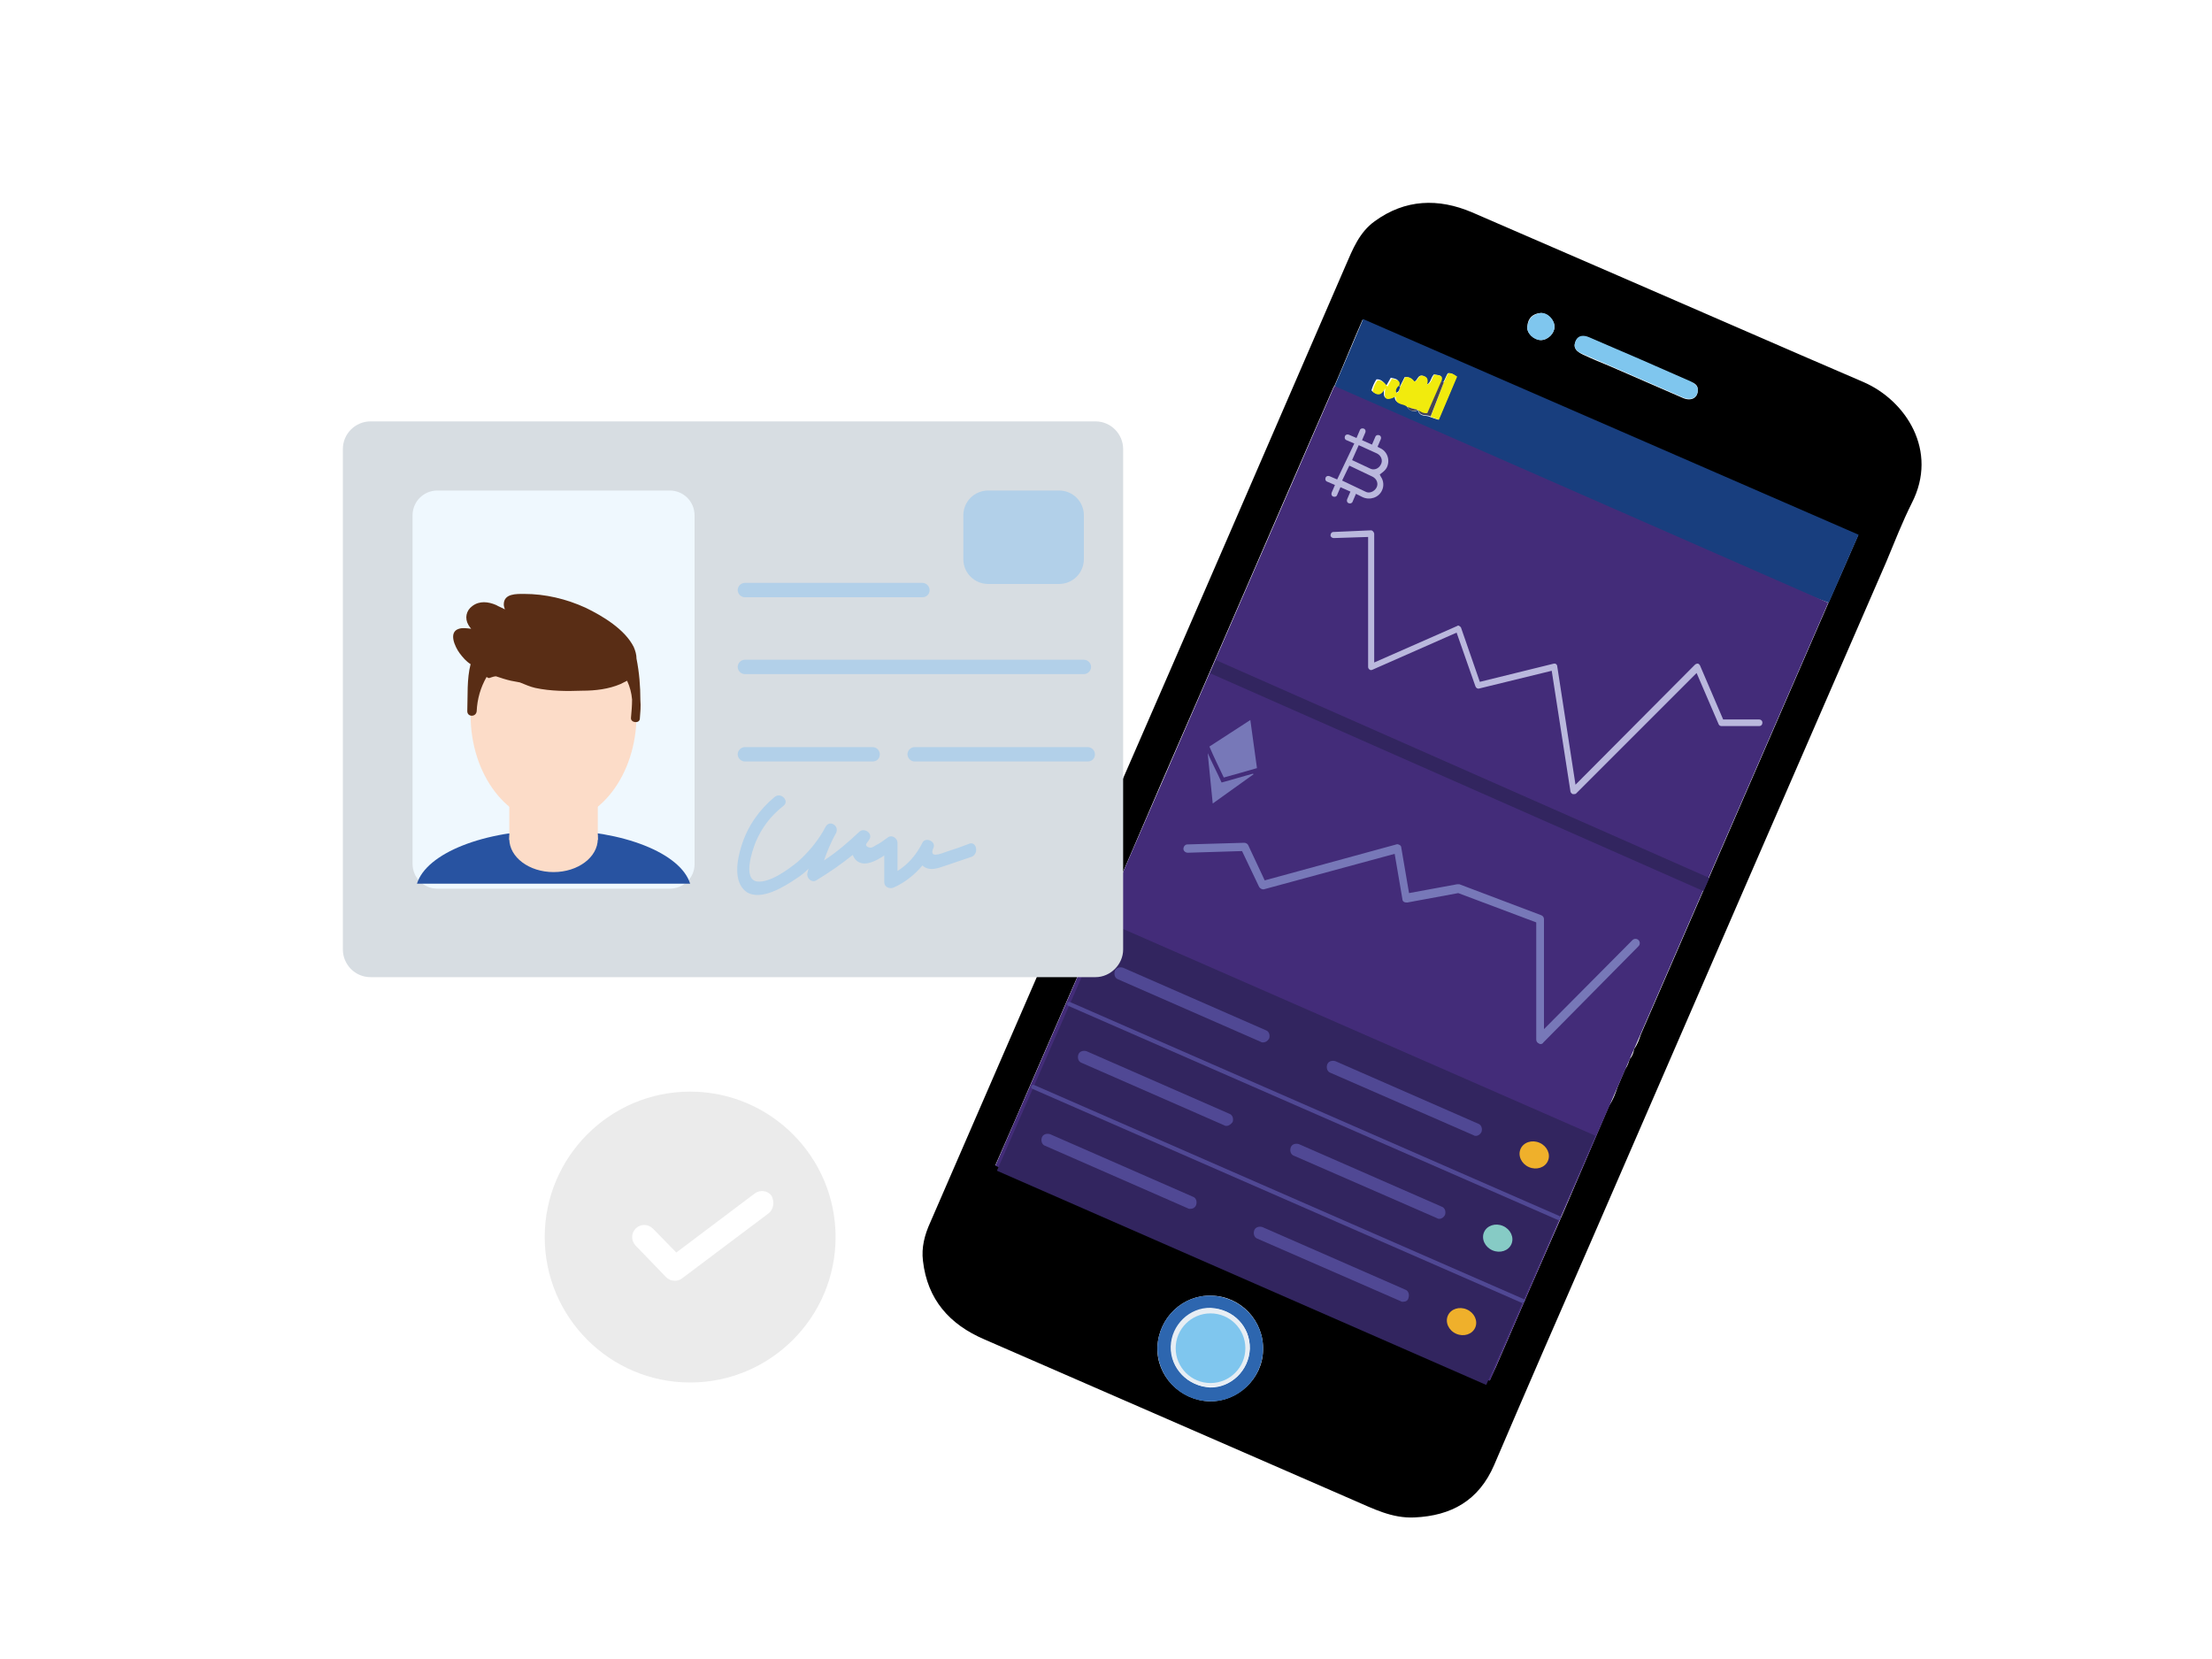 <?xml version="1.0" encoding="UTF-8"?>
<svg xmlns="http://www.w3.org/2000/svg" xmlns:xlink="http://www.w3.org/1999/xlink" version="1.1" id="Layer_1" x="0px" y="0px" viewBox="0 0 400 300" style="enable-background:new 0 0 400 300;" xml:space="preserve">
<style type="text/css">
	.st0{fill:none;}
	.st1{fill:#183E7E;}
	.st2{fill:#2D66AF;}
	.st3{fill:#7FC6EE;}
	.st4{fill:#0295D4;}
	.st5{fill:#F1EB0D;}
	.st6{fill:#444358;}
	.st7{fill:#E7EEF4;}
	.st8{fill:#3889B1;}
	.st9{fill:#432C79;}
	.st10{fill:#32255F;}
	.st11{fill:#BAB8DD;}
	.st12{fill:#7778B8;}
	.st13{fill:#504894;}
	.st14{fill:#EFB02B;}
	.st15{fill:#86CBC5;}
	.st16{fill:#D7DDE2;}
	.st17{fill:#EFF8FE;}
	.st18{fill:#B2D0E9;}
	.st19{fill:#2853A1;}
	.st20{fill:#FCDCC8;}
	.st21{fill:#592D15;}
	.st22{fill:#EBEBEB;}
</style>
<rect x="0.5" y="0.8" class="st0" width="400" height="300"></rect>
<g>
	<g>
		<path d="M255.8,274.4c-4.1,0.2-7.5-1.6-11-3.1c-22.3-9.7-44.5-19.4-66.8-29.1c-6.3-2.7-10.3-7.2-11.1-14.2    c-0.3-2.4,0.3-4.7,1.3-6.9c11-25.3,22-50.7,33-76c14.1-32.3,28.1-64.7,42.1-97c1.3-3,2.5-6.1,5.3-8.1c5.5-4,11.5-4.2,17.6-1.6    c8.8,3.8,17.5,7.6,26.3,11.4c14.8,6.4,29.6,12.9,44.5,19.3c7.6,3.3,13.6,12.4,8.7,21.9c-1.7,3.4-3.1,7-4.6,10.6    c-17.7,40.7-35.4,81.4-53,122c-6,13.7-12,27.5-17.9,41.3C267.4,271.4,262.4,274.1,255.8,274.4z M294.7,191.5    c0.5-0.5,0.7-1.2,0.8-1.8c0.6-0.8,0.9-1.7,1.2-2.6c11.3-26,22.6-52,33.9-78c1.8-4.1,3.6-8.1,5.4-12.3c-29.9-13-59.7-25.9-89.6-39    c-1.8,4.1-3.4,8.1-5.1,12c-0.1,0.1-0.2,0.2-0.2,0.3c-10.4,23.8-20.7,47.7-31.1,71.5c-3.2,7.4-6.4,14.9-9.6,22.3    c-4.6,10.5-9.2,21-13.7,31.4c-2.2,5.1-4.4,10.2-6.7,15.4c29.9,13,59.6,25.9,89.4,38.9c0.4-1,0.8-1.7,1.1-2.4    c4.1-9.5,8.2-18.9,12.4-28.4c2.7-6.3,5.4-12.6,8.1-18.9c0.7-1,1.1-2.1,1.5-3.3c0.5-1.1,0.9-2.2,1.4-3.3    C294.3,192.8,294.5,192.2,294.7,191.5z M219.1,234.3c-5.2-0.2-9.6,4-9.8,9.3c-0.2,5.2,4.1,9.6,9.4,9.8c5.1,0.1,9.6-4.1,9.7-9.2    C228.6,238.9,224.4,234.4,219.1,234.3z M307,70.4c0-0.7-0.5-1.1-1.2-1.3c-6.1-2.7-12.3-5.3-18.4-8c-1-0.4-2-0.5-2.5,0.7    c-0.5,1.2,0.3,1.8,1.3,2.3c1.7,0.8,3.4,1.5,5.1,2.2c4.4,1.9,8.7,3.8,13.1,5.7C305.9,72.6,307.1,71.9,307,70.4z M278.6,61.5    c1.3,0,2.5-1.2,2.5-2.4c0-1.3-1.3-2.5-2.5-2.5c-1.4,0.1-2.3,0.9-2.4,2.4C276,60.2,277.3,61.4,278.6,61.5z"></path>
	</g>
	<g>
		<path class="st1" d="M272,83.9c-4.3-2.1-8.8-4-13.2-5.9c-5.3-2.2-10.5-4.6-15.8-6.9c-0.7-0.3-1.4-0.5-1.6-1.4    c1.7-4,3.4-7.9,5.1-12c29.9,13,59.7,26,89.6,39c-1.9,4.2-3.6,8.3-5.4,12.3c-5.9-2.1-11.5-4.9-17.2-7.3c-9.2-3.9-18.3-8-27.4-11.9    c-0.7-0.3-1.3-0.6-2.1-0.6l0,0c-0.2-0.3-0.5-0.3-0.8-0.4l0,0C279.6,86.8,275.8,85.3,272,83.9z M256.4,74.2    C256.4,74.2,256.4,74.2,256.4,74.2c0.4,1.3,1.5,0.8,2.2,1.2c0.5,0.2,0.9,0.3,1.5,0.5c1.1-2.6,2.2-5.1,3.3-7.8    c-0.5-0.3-0.9-0.7-1.6-0.6c-0.3,0.5-0.5,1.1-0.8,1.6c-0.2,0-0.3,0-0.5,0c0.6-1.5-0.6-1.2-1.2-1.4c-0.6,0.6-0.5,1.4-1.3,1.9    c0.1-0.7,0.2-1.3-0.6-1.6c-1.1-0.4-1,0.9-1.7,1c-0.4-0.5-0.9-0.9-1.7-0.8c-0.3,0.6-0.6,1.2-0.9,1.8c-0.1-0.1-0.2-0.2-0.3-0.3    c0.4-1.2-0.5-1.2-1.3-1.4c-0.3,0.5-0.5,0.9-0.8,1.4c-0.5-0.6-1-1.2-1.8-1.1c-0.4,0.6-0.7,1.3-0.9,2c1,1,1.7,0.7,2.3-0.6    c-0.1,1.3-0.3,2.6,1.5,1.7c0.1-0.1,0.4-0.3,0.4,0c0,1.5,1.6,1,2.2,1.8C255,74.4,255.6,74.5,256.4,74.2z"></path>
	</g>
	<g>
		<path class="st2" d="M219.1,234.3c5.3,0.2,9.5,4.6,9.3,9.9c-0.2,5.2-4.6,9.4-9.7,9.2c-5.3-0.1-9.5-4.5-9.4-9.8    C209.5,238.3,213.9,234.1,219.1,234.3z M226,243.9c0.1-4-3-7.2-7-7.3c-3.8-0.1-7.1,3.1-7.2,7c-0.1,3.9,3.1,7.1,7,7.3    C222.5,251,225.8,247.9,226,243.9z"></path>
	</g>
	<g>
		<path class="st3" d="M307,70.4c0.1,1.5-1.1,2.1-2.6,1.5c-4.4-1.9-8.7-3.8-13.1-5.7c-1.7-0.7-3.4-1.5-5.1-2.2c-1-0.4-1.8-1-1.3-2.3    c0.5-1.2,1.6-1.1,2.5-0.7c6.1,2.6,12.3,5.3,18.4,8C306.5,69.4,307,69.8,307,70.4z"></path>
	</g>
	<g>
		<path class="st3" d="M278.6,61.5c-1.3,0-2.6-1.3-2.4-2.5c0.2-1.4,1-2.2,2.4-2.4c1.3-0.1,2.5,1.2,2.5,2.5    C281.1,60.3,279.9,61.5,278.6,61.5z"></path>
	</g>
	<g>
		<path class="st4" d="M284.2,92.1c0.1,0.1,0.3,0.3,0.4,0.4C284.5,92.4,284.3,92.3,284.2,92.1z"></path>
	</g>
	<g>
		<path class="st5" d="M253.2,70c0.3-0.6,0.6-1.2,0.9-1.8c0.8-0.1,1.3,0.3,1.7,0.8c0.7-0.1,0.6-1.4,1.7-1c0.8,0.3,0.7,0.8,0.6,1.6    c0.9-0.5,0.8-1.3,1.3-1.9c0.6,0.3,1.8-0.1,1.2,1.4c-0.8,1.9-1.7,3.8-2.5,5.7c-0.7,0.1-1.1-0.2-1.6-0.5c0,0,0-0.1,0-0.1    c-0.6-0.2-1.3-0.4-1.9-0.5c-0.6-0.8-2.2-0.3-2.2-1.8c0-0.3-0.2-0.1-0.4,0c-1.9,0.8-1.6-0.4-1.5-1.7c-0.6,1.2-1.3,1.5-2.3,0.6    c0.2-0.8,0.4-1.4,0.9-2c0.8-0.1,1.3,0.5,1.8,1.1c0.3-0.5,0.5-0.9,0.8-1.4c0.8,0.2,1.7,0.2,1.3,1.4c-0.3,0.4-0.6,0.7-0.4,1.2    C253.1,70.9,253,70.3,253.2,70z"></path>
	</g>
	<g>
		<path class="st5" d="M261.1,69.1c0.3-0.5,0.5-1.1,0.8-1.6c0.7-0.1,1.1,0.3,1.6,0.6c-1.1,2.6-2.2,5.2-3.3,7.8    c-0.6-0.2-1-0.4-1.5-0.5C259.5,73.3,260.3,71.2,261.1,69.1z"></path>
	</g>
	<g>
		<path class="st6" d="M261.1,69.1c-0.8,2.1-1.6,4.1-2.4,6.2c-0.7-0.4-1.9,0.1-2.2-1.1c0.5,0.3,0.9,0.6,1.6,0.5    c0.8-1.9,1.7-3.8,2.5-5.7C260.7,69.1,260.9,69.1,261.1,69.1z"></path>
	</g>
	<g>
		<path class="st6" d="M254.5,73.6c0.6,0.2,1.3,0.4,1.9,0.5C255.6,74.5,255,74.4,254.5,73.6z"></path>
	</g>
	<g>
		<path class="st4" d="M283.9,89.2c-0.3-0.1-0.5-0.3-0.8-0.4C283.4,88.8,283.7,88.9,283.9,89.2z"></path>
	</g>
	<g>
		<path class="st7" d="M226,243.9c-0.1,3.9-3.4,7.1-7.3,6.9c-3.9-0.1-7.1-3.4-7-7.3c0.1-3.9,3.4-7.1,7.2-7    C223,236.7,226.1,239.9,226,243.9z M215.6,238.7c1.9,1.4,2.6-0.2,3.6-0.9C218,237.7,216.8,237.8,215.6,238.7z M222.2,248.8    c-1.8-1.5-2.7,0.2-3.7,0.8C219.7,249.8,220.9,249.6,222.2,248.8z M214.9,248.1c-0.3-3.1-0.3-3.1-2-3.2    C213.3,246.1,213.7,247.3,214.9,248.1z M218.5,243c0.5-0.8,1-1.3-0.1-1.8c-1.1-0.5-1.5-0.1-1.8,1    C217.2,242.4,217.8,242.7,218.5,243z M216.1,243.2c-0.7,1-0.3,1.5,0.7,1.9c1.3,0.5,1-0.5,1.2-1.1    C217.4,243.6,216.8,243.2,216.1,243.2z M219.7,243.4c0.7,0.4,1.3,0.9,2,0.7c0.6-0.9,0.2-1.4-0.6-1.8    C220.1,242,219.9,242.6,219.7,243.4z M214.5,244c1-1.7-0.2-1.8-1.2-2.2C212.2,243.3,213.3,243.6,214.5,244z M222.9,239.6    c0.4,1.1-0.4,2.8,1.9,3.1C224.5,241.4,224,240.3,222.9,239.6z M219.3,244.5c-0.4,0.6-1.1,1.1,0,1.7c1,0.5,1.6,0.3,1.8-0.8    C220.6,244.9,220,244.7,219.3,244.5z M224,246.7c-1.6-1-1.6-1-2.4,0.4C222.5,247.7,223.5,248.4,224,246.7z M224.4,245.6    c1-1.7-0.2-1.8-1.2-2.1C222.3,245.1,223.5,245.2,224.4,245.6z"></path>
	</g>
	<g>
		<path class="st1" d="M253.2,70c-0.2,0.3-0.1,0.8-0.7,1c-0.2-0.5,0.1-0.9,0.4-1.2C253,69.9,253.1,69.9,253.2,70z"></path>
	</g>
	<g>
		<path class="st8" d="M215.6,238.7c1.2-0.9,2.4-1,3.6-0.9C218.2,238.5,217.5,240.1,215.6,238.7z"></path>
	</g>
	<g>
		<circle class="st3" cx="218.9" cy="243.8" r="6.3"></circle>
	</g>
	<g>
		<polygon class="st9" points="241.3,69.8 180,210.8 269.4,249.7 330.6,109   "></polygon>
	</g>
	<g>
		
			<rect x="262.6" y="91.5" transform="matrix(0.404 -0.915 0.915 0.404 29.038 325.07)" class="st10" width="2.6" height="97.5"></rect>
	</g>
	<g>
		<path class="st11" d="M284.6,143.6c-0.1,0-0.1,0-0.2,0c-0.2-0.1-0.3-0.2-0.4-0.4l-3.4-21.9l-13.1,3.2c-0.3,0.1-0.6-0.1-0.7-0.4    l-3.4-9.7l-15.2,6.7c-0.2,0.1-0.4,0.1-0.5,0c-0.2-0.1-0.3-0.3-0.3-0.5V97.1l-6.2,0.2c-0.3,0-0.6-0.2-0.6-0.5    c0-0.3,0.2-0.6,0.5-0.6l6.8-0.3c0.2,0,0.3,0.1,0.4,0.2c0.1,0.1,0.2,0.3,0.2,0.4v23.3l15-6.6c0.1-0.1,0.3-0.1,0.4,0    c0.1,0.1,0.3,0.2,0.3,0.3l3.4,9.8L281,120c0.2,0,0.3,0,0.4,0.1c0.1,0.1,0.2,0.2,0.2,0.4l3.3,21.4l21.6-21.7    c0.1-0.1,0.3-0.2,0.5-0.2c0.2,0,0.3,0.2,0.4,0.3l4.2,9.8h6.5c0.3,0,0.6,0.2,0.6,0.6c0,0.3-0.2,0.6-0.6,0.6h-6.8    c-0.2,0-0.4-0.1-0.5-0.3l-4-9.3L285,143.5C284.9,143.6,284.7,143.6,284.6,143.6z"></path>
	</g>
	<g>
		<path class="st12" d="M278.6,188.8c-0.1,0-0.2,0-0.3-0.1c-0.3-0.1-0.5-0.4-0.5-0.7v-21.2l-14.1-5.3l-9.2,1.7c-0.2,0-0.4,0-0.6-0.1    c-0.2-0.1-0.3-0.3-0.3-0.5l-1.4-8.2l-23.6,6.4c-0.3,0.1-0.7-0.1-0.9-0.4l-3.1-6.5l-9.8,0.3c-0.4,0-0.8-0.3-0.8-0.7    c0-0.4,0.3-0.8,0.7-0.8l10.3-0.3c0.3,0,0.6,0.2,0.7,0.4l3,6.4l23.8-6.5c0.2-0.1,0.4,0,0.6,0.1c0.2,0.1,0.3,0.3,0.3,0.5l1.4,8.2    l8.7-1.6c0.1,0,0.3,0,0.4,0l14.8,5.6c0.3,0.1,0.5,0.4,0.5,0.7v19.9l16-16.1c0.3-0.3,0.8-0.3,1.1,0c0.3,0.3,0.3,0.8,0,1.1    l-17.2,17.4C279,188.7,278.8,188.8,278.6,188.8z"></path>
	</g>
	<g>
		<g>
			
				<rect x="209.7" y="160.1" transform="matrix(0.401 -0.916 0.916 0.401 -50.468 339.589)" class="st10" width="49.2" height="96.6"></rect>
		</g>
		<g>
			<path class="st13" d="M228.4,188.5c-0.1,0-0.3,0-0.4-0.1l-25.8-11.3c-0.6-0.2-0.8-0.9-0.6-1.5c0.2-0.6,0.9-0.8,1.5-0.6l25.8,11.3     c0.6,0.2,0.8,0.9,0.6,1.5C229.2,188.3,228.8,188.5,228.4,188.5z"></path>
		</g>
		<g>
			<path class="st13" d="M266.9,205.4c-0.1,0-0.3,0-0.4-0.1L240.6,194c-0.6-0.2-0.8-0.9-0.6-1.5c0.2-0.6,0.9-0.8,1.5-0.6l25.8,11.3     c0.6,0.2,0.8,0.9,0.6,1.5C267.7,205.1,267.3,205.4,266.9,205.4z"></path>
		</g>
		<g>
			<path class="st13" d="M281.8,220.6c0,0-0.1,0-0.1,0l-88.5-38.7c-0.2-0.1-0.3-0.3-0.2-0.5c0.1-0.2,0.3-0.3,0.5-0.2l88.5,38.7     c0.2,0.1,0.3,0.3,0.2,0.5C282.1,220.5,282,220.6,281.8,220.6z"></path>
		</g>
		<g>
			
				<ellipse transform="matrix(0.401 -0.916 0.916 0.401 -24.968 379.258)" class="st14" cx="277.4" cy="208.7" rx="2.4" ry="2.7"></ellipse>
		</g>
		<g>
			<path class="st13" d="M221.8,203.6c-0.1,0-0.3,0-0.4-0.1l-25.8-11.3c-0.6-0.2-0.8-0.9-0.6-1.5c0.2-0.6,0.9-0.8,1.5-0.6l25.8,11.3     c0.6,0.2,0.8,0.9,0.6,1.5C222.6,203.3,222.2,203.6,221.8,203.6z"></path>
		</g>
		<g>
			<path class="st13" d="M260.3,220.4c-0.1,0-0.3,0-0.4-0.1L234,209c-0.6-0.2-0.8-0.9-0.6-1.5c0.2-0.6,0.9-0.8,1.5-0.6l25.8,11.3     c0.6,0.2,0.8,0.9,0.6,1.5C261.1,220.1,260.7,220.4,260.3,220.4z"></path>
		</g>
		<g>
			<path class="st13" d="M275.3,235.6c0,0-0.1,0-0.1,0l-88.5-38.7c-0.2-0.1-0.3-0.3-0.2-0.5c0.1-0.2,0.3-0.3,0.5-0.2l88.5,38.7     c0.2,0.1,0.3,0.3,0.2,0.5C275.5,235.5,275.4,235.6,275.3,235.6z"></path>
		</g>
		<g>
			
				<ellipse transform="matrix(0.401 -0.916 0.916 0.401 -42.663 382.245)" class="st15" cx="270.8" cy="223.7" rx="2.4" ry="2.7"></ellipse>
		</g>
		<g>
			<g>
				<path class="st13" d="M215.2,218.6c-0.1,0-0.3,0-0.4-0.1l-25.8-11.3c-0.6-0.2-0.8-0.9-0.6-1.5c0.2-0.6,0.9-0.8,1.5-0.6      l25.8,11.3c0.6,0.2,0.8,0.9,0.6,1.5C216.1,218.4,215.7,218.6,215.2,218.6z"></path>
			</g>
			<g>
				<path class="st13" d="M253.7,235.4c-0.1,0-0.3,0-0.4-0.1L227.4,224c-0.6-0.2-0.8-0.9-0.6-1.5c0.2-0.6,0.9-0.8,1.5-0.6l25.8,11.3      c0.6,0.2,0.8,0.9,0.6,1.5C254.6,235.2,254.2,235.4,253.7,235.4z"></path>
			</g>
			<g>
				
					<ellipse transform="matrix(0.401 -0.916 0.916 0.401 -60.393 385.239)" class="st14" cx="264.2" cy="238.8" rx="2.4" ry="2.7"></ellipse>
			</g>
		</g>
	</g>
	<g>
		<g>
			<path class="st16" d="M198.1,176.1H67c-2.5,0-4.5-2-4.5-4.5V81.2c0-2.5,2-4.5,4.5-4.5h131.1c2.5,0,4.5,2,4.5,4.5v90.5     C202.5,174.1,200.5,176.1,198.1,176.1z"></path>
		</g>
		<g>
			<path class="st16" d="M198.1,176.7H67c-2.8,0-5-2.3-5-5V81.2c0-2.8,2.3-5,5-5h131.1c2.8,0,5,2.3,5,5v90.5     C203.1,174.4,200.8,176.7,198.1,176.7z M67,77.2c-2.2,0-3.9,1.8-3.9,3.9v90.5c0,2.2,1.8,3.9,3.9,3.9h131.1c2.2,0,3.9-1.8,3.9-3.9     V81.2c0-2.2-1.8-3.9-3.9-3.9H67z"></path>
		</g>
	</g>
	<g>
		<path class="st17" d="M121.1,160.7h-42c-2.5,0-4.5-2-4.5-4.5V93.2c0-2.5,2-4.5,4.5-4.5h42c2.5,0,4.5,2,4.5,4.5v63.1    C125.6,158.7,123.6,160.7,121.1,160.7z"></path>
	</g>
	<g>
		<path class="st18" d="M191.5,105.6h-12.8c-2.5,0-4.5-2-4.5-4.5v-7.9c0-2.5,2-4.5,4.5-4.5h12.8c2.5,0,4.5,2,4.5,4.5v7.9    C196,103.6,194,105.6,191.5,105.6z"></path>
	</g>
	<g>
		<path class="st18" d="M166.8,108h-32.1c-0.7,0-1.3-0.6-1.3-1.3c0-0.7,0.6-1.3,1.3-1.3h32.1c0.7,0,1.3,0.6,1.3,1.3    C168.1,107.4,167.6,108,166.8,108z"></path>
	</g>
	<g>
		<path class="st18" d="M196,121.9h-61.3c-0.7,0-1.3-0.6-1.3-1.3s0.6-1.3,1.3-1.3H196c0.7,0,1.3,0.6,1.3,1.3S196.7,121.9,196,121.9z    "></path>
	</g>
	<g>
		<path class="st18" d="M157.8,137.7h-23.1c-0.7,0-1.3-0.6-1.3-1.3c0-0.7,0.6-1.3,1.3-1.3h23.1c0.7,0,1.3,0.6,1.3,1.3    C159.1,137.2,158.5,137.7,157.8,137.7z"></path>
	</g>
	<g>
		<path class="st18" d="M196.7,137.7h-31.3c-0.7,0-1.3-0.6-1.3-1.3c0-0.7,0.6-1.3,1.3-1.3h31.3c0.7,0,1.3,0.6,1.3,1.3    C198,137.2,197.4,137.7,196.7,137.7z"></path>
	</g>
	<g>
		<path class="st18" d="M175.2,152.6c-1.3,0.5-2.7,1-4,1.4c-1.1,0.4-3.3,1.3-2.4-0.7c0.5-1.2-1.5-2-2-0.9c-1.1,2.2-2.6,3.9-4.5,5.1    c0-1.7,0-3.4,0-5.1c0-0.8-1-1.5-1.7-1c-0.8,0.6-1.5,1.1-2.3,1.5c-0.5,0.3-0.7,0.5-1.3,0.3c-0.8-0.4-0.2-0.7,0.2-1.4    c0.7-1.1-0.9-2.2-1.8-1.4c-2,1.9-4.1,3.7-6.4,5.2c0.6-1.7,1.3-3.4,2.2-5c0.6-1.3-1.2-2.4-1.9-1.1c-0.2,0.3-0.3,0.6-0.5,0.9    c-1.2,2-2.7,3.8-4.5,5.4c-1.7,1.4-5.1,3.9-7.4,3.6c-2.6-0.4-0.9-5.5-0.3-7c1.1-2.7,2.8-4.9,5.1-6.7c1.1-0.9-0.5-2.5-1.6-1.6    c-2.8,2.3-4.9,5.3-6,8.8c-0.8,2.5-1.6,6.6,0.9,8.4c2.6,1.7,6.9-1,9.1-2.5c0.8-0.5,1.5-1.1,2.1-1.7c-0.1,0.3-0.1,0.5-0.2,0.8    c-0.2,0.9,0.8,1.8,1.6,1.3c2.3-1.4,4.5-2.9,6.6-4.6c0.2,0.5,0.5,1,1.1,1.3c1.3,0.7,3.1-0.2,4.6-1.2c0,1.6,0,3.2,0,4.8    c0,0.9,0.9,1.3,1.7,1c2-0.9,3.8-2.3,5.2-4c0.3,0.3,0.7,0.5,1.2,0.6c1.1,0.2,2.4-0.4,3.4-0.7c1.5-0.5,2.9-1,4.4-1.5    C177.1,154.2,176.5,152,175.2,152.6z"></path>
	</g>
	<g>
		<g>
			<path class="st19" d="M124.8,159.8c-1.7-5.5-12.1-9.7-24.7-9.7c-12.6,0-23,4.2-24.7,9.7H124.8z"></path>
		</g>
		<g>
			<ellipse class="st20" cx="100.1" cy="129.3" rx="15" ry="19.6"></ellipse>
		</g>
		<g>
			<ellipse class="st20" cx="100.1" cy="151.7" rx="8" ry="6"></ellipse>
		</g>
		<g>
			<rect x="92.1" y="136.8" class="st20" width="16" height="15.1"></rect>
		</g>
		<g>
			<path class="st21" d="M115.8,126.6c0-2.5-0.2-5-0.7-7.5c0-0.7-0.2-1.4-0.5-2.1c-1.6-3.2-5.6-5.6-8.7-7.1     c-3.5-1.6-7.3-2.5-11.1-2.5c-1.4,0-3.7-0.1-3.7,1.9c0,0.3,0.1,0.6,0.2,0.9c-0.5-0.3-1.1-0.5-1.6-0.8c-1.4-0.6-3-0.8-4.3,0.2     c-1.1,0.8-1.4,2.2-0.7,3.4c0.2,0.3,0.3,0.5,0.5,0.7c-0.8-0.1-1.6-0.2-2.2,0c-2,0.6-0.7,3.3,0.1,4.4c0.6,0.8,1.2,1.5,2,2     c-0.7,2.7-0.5,5.7-0.6,8.5c0,1.1,1.6,1.1,1.7,0c0.1-2.2,0.7-4.3,1.8-6.2c0.2,0.2,0.4,0.3,0.8,0.1c0.3-0.1,0.6-0.2,0.9-0.2     c0.9,0.3,1.8,0.6,2.7,0.8c0.5,0.1,1.1,0.2,1.6,0.3c1,0.4,1.9,0.8,2.8,1c2.8,0.6,5.7,0.6,8.5,0.5c2.4,0,4.8-0.3,6.9-1.2     c0.4-0.2,0.8-0.4,1.2-0.6c0.5,1.1,0.8,2.2,0.9,3.4c0,1.1-0.1,2.2-0.2,3.3c-0.1,0.9,1.5,1.1,1.6,0.2     C115.8,128.8,115.9,127.7,115.8,126.6z"></path>
		</g>
	</g>
</g>
<path class="st22" d="M124.8,197.4c-14.5,0-26.3,11.8-26.3,26.3c0,14.5,11.8,26.3,26.3,26.3c14.5,0,26.3-11.8,26.3-26.3  C151.1,209.2,139.3,197.4,124.8,197.4z M139,219.4l-15.7,11.8c-0.4,0.3-0.8,0.4-1.3,0.4c-0.6,0-1.1-0.2-1.6-0.7l-5.5-5.7  c-0.8-0.9-0.8-2.2,0.1-3.1c0.9-0.8,2.2-0.8,3.1,0.1l4.2,4.3l14.2-10.7c1-0.7,2.3-0.5,3,0.4C140.1,217.3,139.9,218.7,139,219.4z"></path>
<g>
	<path class="st12" d="M226.1,130.2c0.4,2.9,0.8,5.8,1.2,8.7c-2,0.6-3.9,1.1-6,1.7c-0.9-1.9-1.8-3.7-2.6-5.6   C221.2,133.4,223.6,131.8,226.1,130.2z"></path>
	<path class="st12" d="M218.4,136.2c0.8,1.8,1.7,3.5,2.5,5.3c1.9-0.5,3.8-1.1,5.7-1.6c0,0,0,0.1,0.1,0.1c-2.4,1.7-4.9,3.5-7.4,5.3   c-0.3-3.1-0.6-6-0.9-9C218.4,136.2,218.4,136.2,218.4,136.2z"></path>
</g>
<g>
	<path class="st11" d="M246.4,89.9c1.3,0.6,2.9,0.1,3.5-1.2c0.4-0.8,0.3-1.8-0.2-2.5l-0.2-0.4l0.4-0.3c0.4-0.3,0.7-0.6,0.9-1   c0.6-1.3,0.1-2.9-1.3-3.5l-0.4-0.2l0.6-1.4c0.1-0.3,0-0.6-0.3-0.7c-0.3-0.1-0.6,0-0.7,0.3l-0.6,1.4l-1.8-0.8l0.6-1.4   c0.1-0.3,0-0.6-0.3-0.7c-0.3-0.1-0.6,0-0.7,0.3l-0.6,1.4l-1.4-0.6c-0.3-0.1-0.6,0-0.7,0.3c-0.1,0.3,0,0.6,0.3,0.7l1.4,0.6l-3.1,6.5   l-1.4-0.6c-0.3-0.1-0.6,0-0.7,0.3c-0.1,0.3,0,0.6,0.3,0.7l1.4,0.6l-0.6,1.4c-0.1,0.3,0,0.6,0.3,0.7s0.6,0,0.7-0.3l0.6-1.4l1.8,0.8   l-0.6,1.4c-0.1,0.3,0,0.6,0.3,0.7s0.6,0,0.7-0.3l0.6-1.4L246.4,89.9C246.4,89.9,246.4,89.9,246.4,89.9z M245.7,80.5L249,82   c0.8,0.4,1.1,1.3,0.7,2c-0.4,0.8-1.3,1.1-2,0.7l-3.2-1.5L245.7,80.5z M242.7,86.9l1.3-2.7l4.2,2c0.8,0.4,1.1,1.3,0.7,2   s-1.3,1.1-2,0.7L242.7,86.9z"></path>
</g>
</svg>
